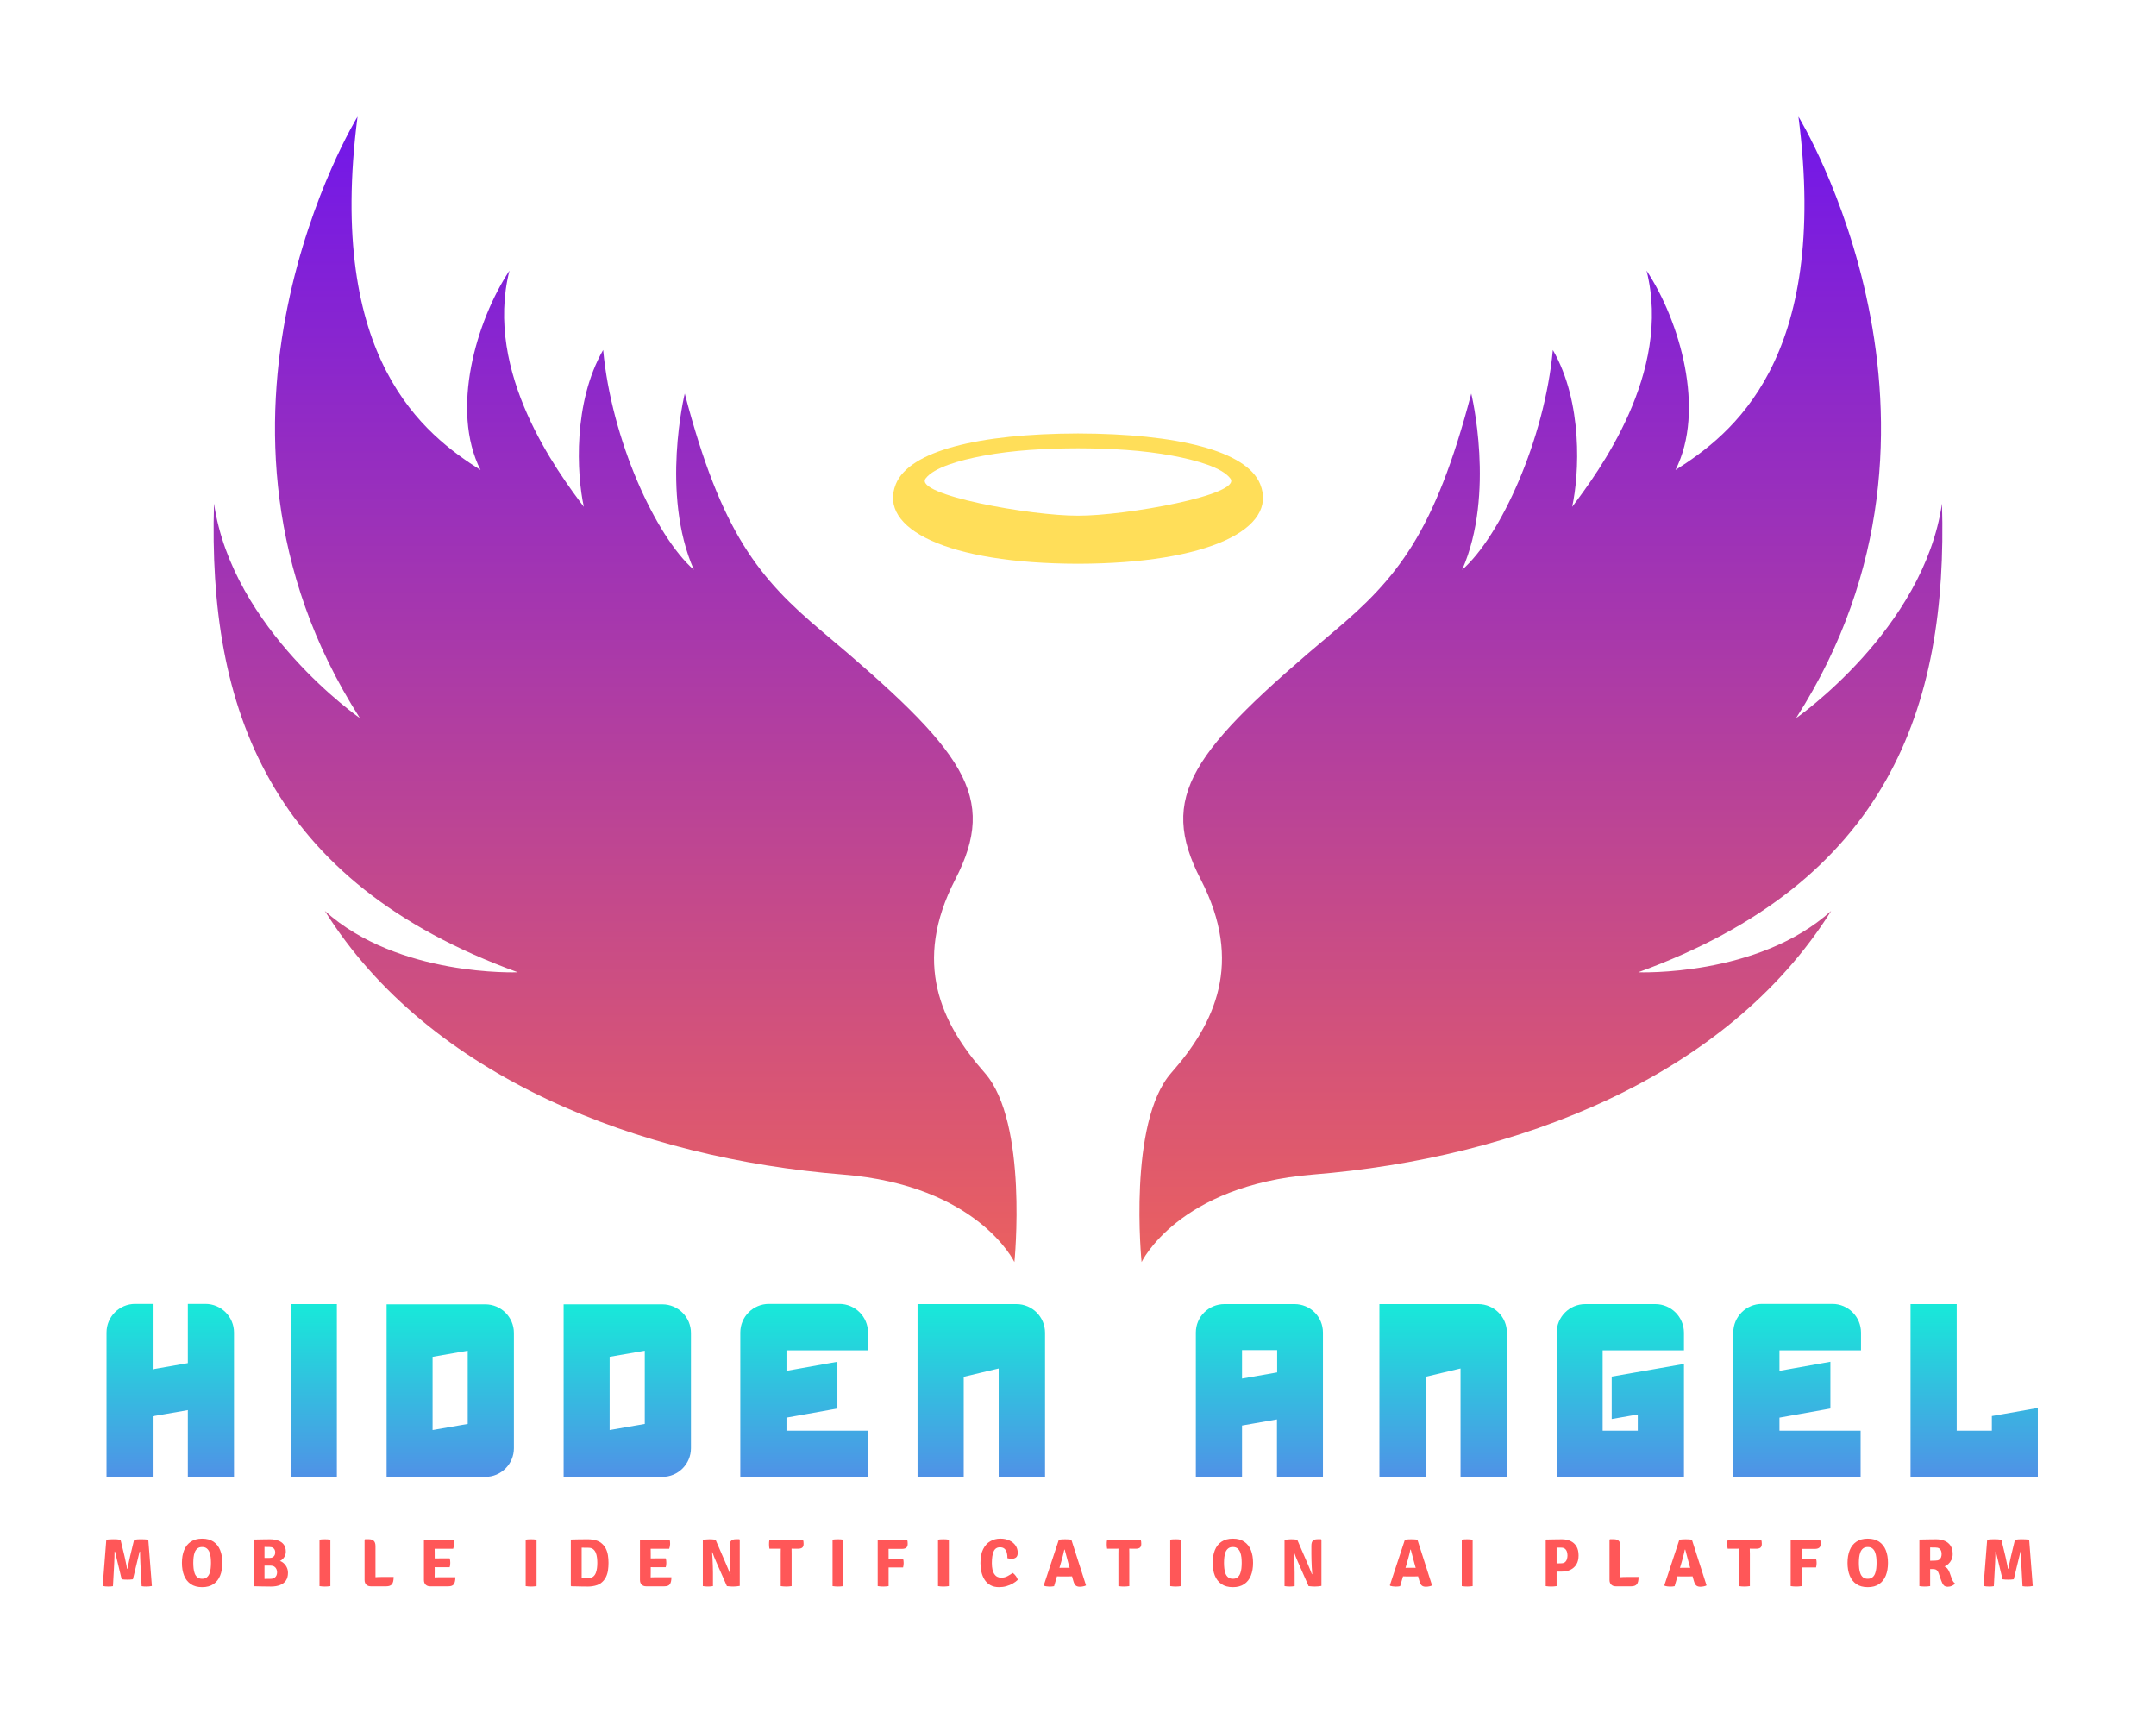 <?xml version="1.0" encoding="UTF-8" standalone="no"?>
<svg xmlns="http://www.w3.org/2000/svg" xmlns:xlink="http://www.w3.org/1999/xlink" version="1.1" width="1280" height="1024" viewBox="0 0 1280 1024" xml:space="preserve">
<desc>Created with Fabric.js 5.3.0</desc>
<defs>
</defs>
<g transform="matrix(1 0 0 1 640 512)" id="background-logo">
<rect style="stroke: none; stroke-width: 0; stroke-dasharray: none; stroke-linecap: butt; stroke-dashoffset: 0; stroke-linejoin: miter; stroke-miterlimit: 4; fill: rgb(255,255,255); fill-opacity: 0; fill-rule: nonzero; opacity: 1;" paint-order="stroke" x="-640" y="-512" rx="0" ry="0" width="1280" height="1024"></rect>
</g>
<g transform="matrix(3.499 0 0 3.499 640 409.213)" id="logo-logo">
<g style="" paint-order="stroke">
		<g transform="matrix(2.037 0 0 2.037 0 0)">
<linearGradient id="SVGID_508302" gradientUnits="userSpaceOnUse" gradientTransform="matrix(1 0 0 1 68.4 62.819)" x1="0" y1="0" x2="0" y2="95">
<stop offset="0%" style="stop-color:rgb(113,23,234);stop-opacity: 1"></stop>
<stop offset="100%" style="stop-color:rgb(234,96,96);stop-opacity: 1"></stop>
</linearGradient>
<path style="stroke: none; stroke-width: 1; stroke-dasharray: none; stroke-linecap: butt; stroke-dashoffset: 0; stroke-linejoin: miter; stroke-miterlimit: 4; fill: url(#SVGID_508302); fill-rule: nonzero; opacity: 1;" paint-order="stroke" transform=" translate(-140.4, -110.52)" d="M 120.823 150.931 C 103.976 149.58 86.388 142.898 77.665 128.975 C 83.778 134.491 93.736 134.085 93.736 134.085 C 72.99 126.547 67.926 112.066 68.434 95.043 C 69.958 105.545 80.584 112.915 80.584 112.915 C 64.786 88.272 80.389 62.819 80.389 62.819 C 77.778 83.144 86.026 89.323 90.633 92.252 C 88.103 87.258 90.276 79.831 93.042 75.644 C 90.888 84.179 97.103 92.467 99.239 95.321 C 98.64 92.582 98.332 86.627 100.847 82.255 C 101.543 89.737 105.213 97.775 108.405 100.566 C 105.608 94.232 107.645 85.886 107.645 85.886 C 110.693 97.521 113.836 101.291 119.115 105.725 C 131.011 115.718 133.752 119.421 130.174 126.356 C 126.595 133.291 128.985 138.327 132.628 142.459 C 136.272 146.591 135.103 158.221 135.103 158.221 C 135.103 158.221 132.067 151.833 120.823 150.931 z M 159.977 150.931 C 176.824 149.58 194.412 142.898 203.135 128.975 C 197.022 134.491 187.064 134.085 187.064 134.085 C 207.81 126.547 212.874 112.066 212.366 95.043 C 210.842 105.545 200.216 112.915 200.216 112.915 C 216.014 88.272 200.411 62.819 200.411 62.819 C 203.022 83.144 194.774 89.323 190.167 92.252 C 192.697 87.258 190.524 79.831 187.758 75.644 C 189.912 84.179 183.697 92.467 181.561 95.321 C 182.16 92.582 182.468 86.627 179.953 82.255 C 179.257 89.737 175.587 97.775 172.395 100.566 C 175.192 94.232 173.156 85.886 173.156 85.886 C 170.107 97.521 166.964 101.291 161.685 105.725 C 149.789 115.718 147.048 119.421 150.626 126.356 C 154.205 133.291 151.815 138.327 148.172 142.459 C 144.528 146.591 145.697 158.221 145.697 158.221 C 145.697 158.221 148.733 151.833 159.977 150.931 z" stroke-linecap="round"></path>
</g>
		<g transform="matrix(2.037 0 0 2.037 -0 -32.359)">
<path style="stroke: none; stroke-width: 1; stroke-dasharray: none; stroke-linecap: butt; stroke-dashoffset: 0; stroke-linejoin: miter; stroke-miterlimit: 4; fill: rgb(255,222,89); fill-rule: nonzero; opacity: 1;" paint-order="stroke" transform=" translate(-140.4, -94.635)" d="M 155.575 93.428 C 154.447 90.648 148.657 89.231 140.4 89.208 C 132.143 89.231 126.353 90.648 125.225 93.428 C 123.721 97.134 129.508 100.041 140.4 100.061 C 151.292 100.041 157.079 97.134 155.575 93.428 z M 140.4 96.056 C 136.501 96.076 126.673 94.317 127.712 92.954 C 128.407 92.043 130.487 91.444 132.536 91.061 C 135.031 90.595 137.706 90.451 140.4 90.443 C 143.094 90.451 145.769 90.595 148.264 91.061 C 150.313 91.444 152.393 92.043 153.088 92.954 C 154.127 94.317 144.299 96.076 140.4 96.056 z" stroke-linecap="round"></path>
</g>
</g>
</g>
<g transform="matrix(1.921 0 0 1.921 636.604 825.355)" id="text-logo">
<g style="" paint-order="stroke">
		<g transform="matrix(1 0 0 1 -5.684342e-14 0)" id="text-logo-path-0">
<linearGradient id="SVGID_508303" gradientUnits="userSpaceOnUse" gradientTransform="matrix(1 0 0 1 -0.06 -53.44)" x1="0.122" y1="-0.192" x2="0.122" y2="68.808">
<stop offset="0%" style="stop-color:rgb(23,234,217);stop-opacity: 1"></stop>
<stop offset="100%" style="stop-color:rgb(96,120,234);stop-opacity: 1"></stop>
</linearGradient>
<path style="stroke: none; stroke-width: 0; stroke-dasharray: none; stroke-linecap: butt; stroke-dashoffset: 0; stroke-linejoin: miter; stroke-miterlimit: 4; fill: url(#SVGID_508303); fill-rule: nonzero; opacity: 1;" paint-order="stroke" transform=" translate(-298.41, 26.72)" d="M 39.34 -44.59 C 39.34 -49.47 35.38 -53.44 30.5 -53.44 L 25.07 -53.44 L 25.07 -35.14 L 14.21 -33.24 L 14.21 -53.44 L 8.78 -53.44 C 3.9 -53.44 -0.06 -49.47 -0.06 -44.59 L -0.06 0 L 14.21 0 L 14.21 -18.73 L 25.07 -20.62 L 25.07 0 L 39.34 0 Z M 71.13 -53.38 L 56.85 -53.38 L 56.85 0 L 71.13 0 Z M 111.57 -16.35 L 100.71 -14.46 L 100.71 -37.09 L 111.57 -38.98 Z M 86.5 -53.38 L 86.5 0 L 117 0 C 121.88 0 125.84 -3.96 125.84 -8.85 L 125.84 -44.47 C 125.84 -49.35 121.88 -53.31 117 -53.31 L 86.5 -53.31 Z M 166.29 -16.35 L 155.43 -14.46 L 155.43 -37.09 L 166.29 -38.98 Z M 141.21 -53.38 L 141.21 0 L 171.71 0 C 176.59 0 180.56 -3.96 180.56 -8.85 L 180.56 -44.47 C 180.56 -49.35 176.59 -53.31 171.71 -53.31 L 141.21 -53.31 Z M 210.21 -39.1 L 235.28 -39.1 L 235.28 -44.59 C 235.28 -49.47 231.31 -53.44 226.43 -53.44 L 204.65 -53.44 C 199.77 -53.44 195.81 -49.47 195.81 -44.59 L 195.81 -0.06 L 235.15 -0.06 L 235.15 -14.27 L 210.08 -14.27 L 210.08 -18.3 L 225.82 -21.11 L 225.82 -35.56 L 210.08 -32.76 L 210.08 -39.1 Z M 289.99 0 L 289.99 -44.53 C 289.99 -49.41 286.03 -53.38 281.15 -53.38 L 250.59 -53.38 L 250.59 0 L 264.86 0 L 264.86 -30.93 L 275.66 -33.49 L 275.66 -33.49 L 275.66 0 L 289.87 0 Z M 361.67 -32.27 L 361.67 -32.27 L 350.87 -30.38 L 350.87 -39.16 L 361.73 -39.16 L 361.73 -32.27 Z M 367.16 -53.38 L 345.44 -53.38 C 340.56 -53.38 336.6 -49.47 336.6 -44.59 L 336.6 0 L 350.87 0 L 350.87 -15.86 L 361.67 -17.75 L 361.67 -17.75 L 361.67 0 L 375.88 0 L 375.88 -44.59 C 375.88 -49.47 371.98 -53.38 367.1 -53.38 Z M 432.73 0 L 432.73 -44.53 C 432.73 -49.41 428.77 -53.38 423.89 -53.38 L 393.33 -53.38 L 393.33 0 L 407.6 0 L 407.6 -30.93 L 418.4 -33.49 L 418.4 -33.49 L 418.4 0 L 432.61 0 Z M 462.38 -39.1 L 487.45 -39.1 L 487.45 -44.53 C 487.45 -49.41 483.49 -53.38 478.61 -53.38 L 456.95 -53.38 C 452.07 -53.38 448.11 -49.41 448.11 -44.53 L 448.11 0 L 487.45 0 L 487.45 -34.89 L 465.12 -30.99 L 465.12 -17.87 L 473.18 -19.28 L 473.18 -14.27 L 462.32 -14.27 L 462.32 -39.1 Z M 517.1 -39.1 L 542.17 -39.1 L 542.17 -44.59 C 542.17 -49.47 538.2 -53.44 533.32 -53.44 L 511.55 -53.44 C 506.67 -53.44 502.7 -49.47 502.7 -44.59 L 502.7 -0.06 L 542.05 -0.06 L 542.05 -14.27 L 516.97 -14.27 L 516.97 -18.3 L 532.71 -21.11 L 532.71 -35.56 L 516.97 -32.76 L 516.97 -39.1 Z M 596.88 -21.29 L 582.61 -18.79 L 582.61 -14.27 L 571.75 -14.27 L 571.75 -53.38 L 557.48 -53.38 L 557.48 0 L 596.82 0 L 596.82 -21.29 Z" stroke-linecap="round"></path>
</g>
</g>
</g>
<g transform="matrix(1.921 0 0 1.921 633.9 927.763)" id="tagline-23e46e01-13fc-4315-9f80-db1bee980079-logo">
<g style="" paint-order="stroke">
		<g transform="matrix(1 0 0 1 0 0)" id="tagline-23e46e01-13fc-4315-9f80-db1bee980079-logo-path-0">
<path style="stroke: none; stroke-width: 0; stroke-dasharray: none; stroke-linecap: butt; stroke-dashoffset: 0; stroke-linejoin: miter; stroke-miterlimit: 4; fill: rgb(255,87,88); fill-rule: nonzero; opacity: 1;" paint-order="stroke" transform=" translate(-299.39, 7.175)" d="M 1.14 -0.04 L 2.26 -14.32 Q 2.79 -14.42 3.43 -14.45 Q 4.07 -14.48 4.53 -14.48 L 4.53 -14.48 Q 4.99 -14.48 5.55 -14.45 Q 6.12 -14.42 6.66 -14.32 L 6.66 -14.32 L 7.9 -9.19 Q 7.94 -9 8.04 -8.54 Q 8.14 -8.07 8.26 -7.49 Q 8.39 -6.91 8.5 -6.34 Q 8.61 -5.76 8.67 -5.37 L 8.67 -5.37 L 8.82 -5.37 Q 8.88 -5.76 9 -6.34 Q 9.11 -6.91 9.24 -7.49 Q 9.37 -8.07 9.47 -8.54 Q 9.57 -9 9.61 -9.19 L 9.61 -9.19 L 10.85 -14.32 Q 11.38 -14.42 11.95 -14.45 Q 12.52 -14.48 12.97 -14.48 L 12.97 -14.48 Q 13.43 -14.48 14.07 -14.45 Q 14.71 -14.42 15.24 -14.32 L 15.24 -14.32 L 16.35 -0.04 Q 15.99 0.05 15.52 0.09 Q 15.05 0.13 14.65 0.13 L 14.65 0.13 Q 14.27 0.13 13.91 0.11 Q 13.55 0.08 13.18 0.02 L 13.18 0.02 L 12.86 -5.83 Q 12.82 -6.57 12.78 -7.43 Q 12.75 -8.29 12.72 -9.13 Q 12.69 -9.98 12.69 -10.66 L 12.69 -10.66 L 12.55 -10.66 L 10.48 -2.11 Q 10.1 -2.05 9.6 -2.02 Q 9.09 -2 8.74 -2 L 8.74 -2 Q 8.42 -2 7.91 -2.02 Q 7.39 -2.05 7.01 -2.11 L 7.01 -2.11 L 4.95 -10.66 L 4.81 -10.66 Q 4.81 -9.98 4.78 -9.13 Q 4.76 -8.29 4.72 -7.43 Q 4.68 -6.57 4.64 -5.83 L 4.64 -5.83 L 4.32 0.02 Q 3.96 0.08 3.59 0.11 Q 3.22 0.13 2.85 0.13 L 2.85 0.13 Q 2.45 0.13 1.98 0.09 Q 1.51 0.05 1.14 -0.04 L 1.14 -0.04 Z M 29.14 -7.18 L 29.14 -7.18 Q 29.14 -6.35 29.23 -5.49 Q 29.32 -4.63 29.59 -3.9 Q 29.87 -3.17 30.42 -2.72 Q 30.96 -2.27 31.88 -2.27 L 31.88 -2.27 Q 32.79 -2.27 33.33 -2.72 Q 33.87 -3.17 34.15 -3.9 Q 34.43 -4.63 34.52 -5.49 Q 34.61 -6.35 34.61 -7.18 L 34.61 -7.18 Q 34.61 -8.01 34.52 -8.87 Q 34.43 -9.72 34.15 -10.45 Q 33.87 -11.18 33.33 -11.63 Q 32.79 -12.08 31.88 -12.08 L 31.88 -12.08 Q 30.96 -12.08 30.42 -11.63 Q 29.87 -11.18 29.59 -10.45 Q 29.32 -9.72 29.23 -8.87 Q 29.14 -8.01 29.14 -7.18 Z M 25.63 -7.18 L 25.63 -7.18 Q 25.63 -9.43 26.31 -11.11 Q 26.99 -12.79 28.37 -13.72 Q 29.76 -14.66 31.88 -14.66 L 31.88 -14.66 Q 34.01 -14.66 35.4 -13.72 Q 36.78 -12.78 37.45 -11.1 Q 38.13 -9.42 38.13 -7.18 L 38.13 -7.18 Q 38.13 -4.92 37.44 -3.24 Q 36.76 -1.55 35.38 -0.62 Q 34 0.32 31.88 0.32 L 31.88 0.32 Q 29.75 0.32 28.36 -0.63 Q 26.97 -1.58 26.3 -3.26 Q 25.63 -4.95 25.63 -7.18 Z M 47.84 -14.24 L 47.99 -14.39 Q 49.25 -14.42 50.48 -14.44 Q 51.71 -14.47 52.83 -14.47 L 52.83 -14.47 Q 54.3 -14.47 55.4 -14.06 Q 56.5 -13.66 57.12 -12.82 Q 57.74 -11.97 57.74 -10.65 L 57.74 -10.65 Q 57.74 -9.88 57.39 -9.21 Q 57.04 -8.54 56.46 -8.1 Q 55.88 -7.65 55.18 -7.57 L 55.18 -7.57 L 55.18 -7.91 Q 56.03 -7.86 56.77 -7.33 Q 57.51 -6.79 57.96 -5.95 Q 58.41 -5.1 58.41 -4.13 L 58.41 -4.13 Q 58.41 -2.66 57.77 -1.72 Q 57.12 -0.78 55.94 -0.33 Q 54.77 0.13 53.16 0.13 L 53.16 0.13 Q 51.94 0.13 50.64 0.1 Q 49.33 0.07 47.99 0.04 L 47.99 0.04 L 47.84 -0.11 L 47.84 -14.24 Z M 51.15 -12.11 L 51.15 -2.23 Q 51.66 -2.24 52.12 -2.24 Q 52.58 -2.25 52.92 -2.25 L 52.92 -2.25 Q 53.78 -2.25 54.24 -2.57 Q 54.69 -2.89 54.87 -3.35 Q 55.04 -3.82 55.04 -4.26 L 55.04 -4.26 Q 55.04 -4.73 54.86 -5.2 Q 54.67 -5.68 54.21 -6.01 Q 53.74 -6.33 52.9 -6.33 L 52.9 -6.33 L 49.89 -6.33 L 49.89 -8.71 L 52.66 -8.71 Q 53.37 -8.71 53.76 -8.97 Q 54.15 -9.23 54.31 -9.62 Q 54.46 -10.01 54.46 -10.42 L 54.46 -10.42 Q 54.46 -10.84 54.31 -11.21 Q 54.15 -11.59 53.75 -11.84 Q 53.36 -12.09 52.66 -12.09 L 52.66 -12.09 Q 52.38 -12.09 51.96 -12.09 Q 51.54 -12.1 51.15 -12.11 L 51.15 -12.11 Z M 68.15 0 L 68.15 -14.34 Q 68.54 -14.43 69.03 -14.45 Q 69.52 -14.47 69.83 -14.47 L 69.83 -14.47 Q 70.16 -14.47 70.62 -14.45 Q 71.09 -14.43 71.51 -14.34 L 71.51 -14.34 L 71.51 0 Q 71.09 0.07 70.62 0.1 Q 70.16 0.13 69.83 0.13 L 69.83 0.13 Q 69.52 0.13 69.03 0.1 Q 68.54 0.07 68.15 0 L 68.15 0 Z M 85.45 -12.36 L 85.45 0.06 L 84.03 0.06 Q 83.13 0.06 82.6 -0.46 Q 82.08 -0.99 82.08 -1.9 L 82.08 -1.9 L 82.08 -14.34 L 82.23 -14.48 L 83.45 -14.48 Q 84.42 -14.48 84.93 -13.98 Q 85.45 -13.48 85.45 -12.36 L 85.45 -12.36 Z M 87.41 -2.83 L 91.06 -2.83 Q 91.06 -1.24 90.54 -0.59 Q 90.02 0.06 88.77 0.06 L 88.77 0.06 L 84.03 0.06 L 82.23 -2.37 Q 83.6 -2.61 84.95 -2.72 Q 86.3 -2.83 87.41 -2.83 L 87.41 -2.83 Z M 100.42 -1.9 L 100.42 -14.2 L 100.57 -14.34 L 103.73 -14.34 L 103.73 -11.58 Q 103.73 -11.14 103.74 -10.79 Q 103.75 -10.45 103.75 -10.02 L 103.75 -10.02 L 103.75 -4.24 Q 103.75 -3.83 103.74 -3.5 Q 103.73 -3.16 103.73 -2.73 L 103.73 -2.73 L 103.73 0.06 L 102.35 0.06 Q 101.45 0.06 100.94 -0.46 Q 100.42 -0.99 100.42 -1.9 L 100.42 -1.9 Z M 105.17 -8.58 L 108.37 -8.58 Q 108.49 -8.27 108.53 -7.88 Q 108.57 -7.48 108.57 -7.2 L 108.57 -7.2 Q 108.57 -6.92 108.53 -6.54 Q 108.49 -6.16 108.37 -5.84 L 108.37 -5.84 L 105.17 -5.84 Q 104.91 -5.84 104.42 -5.84 Q 103.94 -5.85 103.43 -5.86 Q 102.92 -5.87 102.58 -5.88 L 102.58 -5.88 L 102.58 -8.54 Q 102.92 -8.55 103.43 -8.56 Q 103.94 -8.57 104.42 -8.57 Q 104.91 -8.58 105.17 -8.58 L 105.17 -8.58 Z M 102.58 -14.34 L 109.62 -14.34 Q 109.7 -13.97 109.72 -13.63 Q 109.74 -13.3 109.74 -13.02 L 109.74 -13.02 Q 109.74 -12.74 109.67 -12.32 Q 109.6 -11.91 109.46 -11.53 L 109.46 -11.53 L 105.17 -11.53 Q 104.91 -11.53 104.42 -11.53 Q 103.94 -11.54 103.43 -11.55 Q 102.92 -11.56 102.58 -11.57 L 102.58 -11.57 L 102.58 -14.34 Z M 105.28 -2.75 L 110.14 -2.75 Q 110.14 -1.36 109.71 -0.65 Q 109.28 0.06 107.94 0.06 L 107.94 0.06 L 102.58 0.06 L 102.58 -2.65 Q 103.27 -2.68 103.89 -2.71 Q 104.52 -2.75 105.28 -2.75 L 105.28 -2.75 Z M 131.87 0 L 131.87 -14.34 Q 132.27 -14.43 132.76 -14.45 Q 133.25 -14.47 133.55 -14.47 L 133.55 -14.47 Q 133.89 -14.47 134.35 -14.45 Q 134.81 -14.43 135.23 -14.34 L 135.23 -14.34 L 135.23 0 Q 134.81 0.07 134.35 0.1 Q 133.89 0.13 133.55 0.13 L 133.55 0.13 Q 133.25 0.13 132.76 0.1 Q 132.27 0.07 131.87 0 L 131.87 0 Z M 157.47 -7.18 L 157.47 -7.18 Q 157.47 -5.95 157.3 -4.81 Q 157.12 -3.68 156.62 -2.69 Q 156.11 -1.7 155.11 -0.92 L 155.11 -0.92 Q 154.62 -0.55 153.94 -0.32 Q 153.26 -0.08 152.55 0.02 Q 151.84 0.13 151.25 0.13 L 151.25 0.13 Q 150.35 0.13 149.48 0.12 Q 148.62 0.11 147.75 0.08 Q 146.88 0.06 145.97 0.04 L 145.97 0.04 L 145.82 -0.11 L 145.82 -14.24 L 145.97 -14.39 Q 146.87 -14.42 147.74 -14.44 Q 148.61 -14.46 149.48 -14.46 Q 150.35 -14.47 151.25 -14.47 L 151.25 -14.47 Q 151.84 -14.47 152.55 -14.36 Q 153.27 -14.26 153.95 -14.02 Q 154.63 -13.79 155.11 -13.41 L 155.11 -13.41 Q 156.1 -12.63 156.61 -11.64 Q 157.11 -10.66 157.29 -9.53 Q 157.47 -8.4 157.47 -7.18 Z M 154.01 -7.18 L 154.01 -7.18 Q 154.01 -7.98 153.91 -8.8 Q 153.81 -9.63 153.53 -10.32 Q 153.25 -11 152.7 -11.43 Q 152.16 -11.85 151.25 -11.85 L 151.25 -11.85 Q 150.72 -11.85 150.22 -11.86 Q 149.73 -11.87 149.17 -11.88 L 149.17 -11.88 L 149.17 -2.48 Q 149.73 -2.49 150.22 -2.49 Q 150.72 -2.49 151.25 -2.49 L 151.25 -2.49 Q 152.16 -2.49 152.7 -2.91 Q 153.25 -3.34 153.53 -4.04 Q 153.81 -4.74 153.91 -5.56 Q 154.01 -6.38 154.01 -7.18 Z M 167.19 -1.9 L 167.19 -14.2 L 167.34 -14.34 L 170.5 -14.34 L 170.5 -11.58 Q 170.5 -11.14 170.51 -10.79 Q 170.52 -10.45 170.52 -10.02 L 170.52 -10.02 L 170.52 -4.24 Q 170.52 -3.83 170.51 -3.5 Q 170.5 -3.16 170.5 -2.73 L 170.5 -2.73 L 170.5 0.06 L 169.12 0.06 Q 168.22 0.06 167.71 -0.46 Q 167.19 -0.99 167.19 -1.9 L 167.19 -1.9 Z M 171.94 -8.58 L 175.14 -8.58 Q 175.26 -8.27 175.3 -7.88 Q 175.34 -7.48 175.34 -7.2 L 175.34 -7.2 Q 175.34 -6.92 175.3 -6.54 Q 175.26 -6.16 175.14 -5.84 L 175.14 -5.84 L 171.94 -5.84 Q 171.68 -5.84 171.19 -5.84 Q 170.71 -5.85 170.2 -5.86 Q 169.69 -5.87 169.35 -5.88 L 169.35 -5.88 L 169.35 -8.54 Q 169.69 -8.55 170.2 -8.56 Q 170.71 -8.57 171.19 -8.57 Q 171.68 -8.58 171.94 -8.58 L 171.94 -8.58 Z M 169.35 -14.34 L 176.39 -14.34 Q 176.47 -13.97 176.49 -13.63 Q 176.51 -13.3 176.51 -13.02 L 176.51 -13.02 Q 176.51 -12.74 176.44 -12.32 Q 176.37 -11.91 176.23 -11.53 L 176.23 -11.53 L 171.94 -11.53 Q 171.68 -11.53 171.19 -11.53 Q 170.71 -11.54 170.2 -11.55 Q 169.69 -11.56 169.35 -11.57 L 169.35 -11.57 L 169.35 -14.34 Z M 172.05 -2.75 L 176.91 -2.75 Q 176.91 -1.36 176.48 -0.65 Q 176.05 0.06 174.71 0.06 L 174.71 0.06 L 169.35 0.06 L 169.35 -2.65 Q 170.04 -2.68 170.66 -2.71 Q 171.29 -2.75 172.05 -2.75 L 172.05 -2.75 Z M 186.62 0 L 186.62 -14.28 Q 187.02 -14.37 187.65 -14.42 Q 188.28 -14.47 188.6 -14.47 L 188.6 -14.47 Q 188.93 -14.47 189.47 -14.45 Q 190.01 -14.43 190.55 -14.34 L 190.55 -14.34 L 189.7 -10.52 L 189.48 -10.45 Q 189.57 -9.55 189.62 -8.43 Q 189.68 -7.3 189.71 -6.17 Q 189.75 -5.05 189.75 -4.18 L 189.75 -4.18 L 189.75 0 Q 189.34 0.07 188.94 0.1 Q 188.54 0.13 188.22 0.13 L 188.22 0.13 Q 187.92 0.13 187.47 0.1 Q 187.02 0.07 186.62 0 L 186.62 0 Z M 194.06 0 L 190.74 -7.52 Q 190.39 -8.33 190.08 -9.1 Q 189.78 -9.88 189.57 -10.49 L 189.57 -10.49 L 188.01 -12.29 L 190.55 -14.34 L 193.79 -6.85 Q 194.19 -5.92 194.53 -5.08 Q 194.87 -4.24 195.1 -3.65 L 195.1 -3.65 L 196.8 -1.82 L 194.06 0 Z M 197.89 -14.48 L 198.03 -14.34 L 198.03 -0.06 Q 197.63 0.03 196.99 0.08 Q 196.34 0.13 196 0.13 L 196 0.13 Q 195.68 0.13 195.15 0.1 Q 194.62 0.07 194.06 0 L 194.06 0 L 194.94 -3.62 L 195.18 -3.7 Q 195.1 -4.67 195.04 -5.84 Q 194.97 -7 194.95 -8.09 Q 194.92 -9.17 194.92 -9.89 L 194.92 -9.89 L 194.92 -12.45 Q 194.92 -13.58 195.38 -14.03 Q 195.84 -14.48 196.8 -14.48 L 196.8 -14.48 L 197.89 -14.48 Z M 209.37 -11.55 L 207.2 -11.55 Q 207.12 -11.93 207.1 -12.29 Q 207.08 -12.65 207.08 -12.94 L 207.08 -12.94 Q 207.08 -13.23 207.1 -13.6 Q 207.12 -13.97 207.2 -14.34 L 207.2 -14.34 L 217.59 -14.34 Q 217.68 -14.08 217.72 -13.73 Q 217.76 -13.38 217.76 -13.05 L 217.76 -13.05 Q 217.76 -12.23 217.33 -11.89 Q 216.91 -11.55 216.01 -11.55 L 216.01 -11.55 L 215.39 -11.55 Q 215.16 -11.55 214.73 -11.56 Q 214.31 -11.57 214.06 -11.57 L 214.06 -11.57 L 210.69 -11.57 Q 210.46 -11.57 210.03 -11.56 Q 209.6 -11.55 209.37 -11.55 L 209.37 -11.55 Z M 210.69 0 L 210.69 -10.02 Q 210.69 -10.45 210.7 -10.79 Q 210.71 -11.13 210.71 -11.57 L 210.71 -11.57 L 210.71 -12.96 L 214.04 -12.96 L 214.04 -11.57 Q 214.04 -11.13 214.05 -10.79 Q 214.06 -10.45 214.06 -10.02 L 214.06 -10.02 L 214.06 0 Q 213.63 0.07 213.18 0.1 Q 212.73 0.13 212.38 0.13 L 212.38 0.13 Q 212.03 0.13 211.58 0.1 Q 211.12 0.07 210.69 0 L 210.69 0 Z M 226.71 0 L 226.71 -14.34 Q 227.1 -14.43 227.59 -14.45 Q 228.08 -14.47 228.39 -14.47 L 228.39 -14.47 Q 228.72 -14.47 229.18 -14.45 Q 229.65 -14.43 230.07 -14.34 L 230.07 -14.34 L 230.07 0 Q 229.65 0.07 229.18 0.1 Q 228.72 0.13 228.39 0.13 L 228.39 0.13 Q 228.08 0.13 227.59 0.1 Q 227.1 0.07 226.71 0 L 226.71 0 Z M 244.03 -9.85 L 244.03 0 Q 243.6 0.07 243.17 0.1 Q 242.74 0.13 242.38 0.13 L 242.38 0.13 Q 242.04 0.13 241.56 0.1 Q 241.09 0.07 240.66 0 L 240.66 0 L 240.66 -14.22 L 240.81 -14.34 L 244.01 -14.34 L 244.01 -13.35 Q 244.01 -12.47 244.02 -11.58 Q 244.03 -10.68 244.03 -9.85 L 244.03 -9.85 Z M 242.63 -14.34 L 249.78 -14.34 Q 249.87 -14.07 249.9 -13.71 Q 249.93 -13.35 249.93 -13.05 L 249.93 -13.05 Q 249.93 -12.23 249.49 -11.87 Q 249.04 -11.5 248.14 -11.5 L 248.14 -11.5 L 245.51 -11.5 Q 244.72 -11.5 244.03 -11.51 Q 243.33 -11.52 242.63 -11.52 L 242.63 -11.52 L 242.63 -14.34 Z M 244.43 -8.52 L 248.5 -8.52 Q 248.6 -8.22 248.64 -7.82 Q 248.68 -7.42 248.68 -7.15 L 248.68 -7.15 Q 248.68 -6.87 248.64 -6.47 Q 248.6 -6.07 248.5 -5.76 L 248.5 -5.76 L 244.43 -5.76 Q 243.98 -5.76 243.52 -5.78 Q 243.05 -5.8 242.75 -5.81 L 242.75 -5.81 L 242.75 -8.47 Q 243.05 -8.49 243.52 -8.51 Q 243.98 -8.52 244.43 -8.52 L 244.43 -8.52 Z M 259.3 0 L 259.3 -14.34 Q 259.7 -14.43 260.18 -14.45 Q 260.67 -14.47 260.98 -14.47 L 260.98 -14.47 Q 261.31 -14.47 261.78 -14.45 Q 262.24 -14.43 262.66 -14.34 L 262.66 -14.34 L 262.66 0 Q 262.24 0.07 261.78 0.1 Q 261.31 0.13 260.98 0.13 L 260.98 0.13 Q 260.67 0.13 260.18 0.1 Q 259.7 0.07 259.3 0 L 259.3 0 Z M 280.75 -8.63 L 280.75 -8.63 Q 280.77 -9.5 280.58 -10.27 Q 280.38 -11.05 279.88 -11.52 Q 279.37 -12 278.44 -12 L 278.44 -12 Q 277.08 -12 276.51 -10.74 Q 275.94 -9.48 275.94 -7.1 L 275.94 -7.1 Q 275.94 -4.85 276.69 -3.73 Q 277.44 -2.61 278.82 -2.61 L 278.82 -2.61 Q 279.91 -2.61 280.78 -3.08 Q 281.65 -3.54 282.39 -4.08 L 282.39 -4.08 Q 282.88 -3.76 283.35 -3.13 Q 283.83 -2.51 283.93 -1.92 L 283.93 -1.92 Q 283.32 -1.32 282.42 -0.81 Q 281.53 -0.3 280.44 0.01 Q 279.36 0.32 278.2 0.32 L 278.2 0.32 Q 276.55 0.32 275.43 -0.33 Q 274.31 -0.98 273.65 -2.05 Q 272.99 -3.13 272.7 -4.45 Q 272.41 -5.76 272.41 -7.12 L 272.41 -7.12 Q 272.41 -9.77 273.25 -11.43 Q 274.09 -13.09 275.48 -13.88 Q 276.87 -14.67 278.55 -14.67 L 278.55 -14.67 Q 280.18 -14.67 281.39 -14.09 Q 282.61 -13.51 283.27 -12.53 Q 283.94 -11.54 283.94 -10.3 L 283.94 -10.3 Q 283.94 -9.31 283.43 -8.88 Q 282.92 -8.45 282.02 -8.45 L 282.02 -8.45 Q 281.66 -8.45 281.36 -8.51 Q 281.05 -8.56 280.75 -8.63 Z M 291.99 -0.26 L 296.64 -14.34 Q 297.03 -14.41 297.6 -14.44 Q 298.16 -14.47 298.58 -14.47 L 298.58 -14.47 Q 298.98 -14.47 299.55 -14.44 Q 300.12 -14.41 300.52 -14.32 L 300.52 -14.32 L 305.04 -0.22 Q 304.69 -0.02 304.14 0.08 Q 303.59 0.19 303.11 0.19 L 303.11 0.19 Q 302.32 0.19 301.86 -0.18 Q 301.41 -0.56 301.11 -1.64 L 301.11 -1.64 L 299.61 -6.96 Q 299.37 -7.84 299.05 -9.04 Q 298.73 -10.24 298.45 -11.28 L 298.45 -11.28 L 298.33 -11.28 Q 298.22 -10.7 298.04 -9.99 Q 297.86 -9.27 297.67 -8.56 Q 297.48 -7.85 297.31 -7.28 L 297.31 -7.28 L 295.17 0.02 Q 294.85 0.09 294.49 0.12 Q 294.14 0.15 293.74 0.15 L 293.74 0.15 Q 293.36 0.15 292.88 0.08 Q 292.4 0.02 292.12 -0.08 L 292.12 -0.08 L 291.99 -0.26 Z M 299.88 -3 L 296.89 -3 Q 296.74 -3 296.55 -3.01 Q 296.35 -3.01 296.16 -3.02 Q 295.97 -3.02 295.82 -3.02 L 295.82 -3.02 L 294.05 -3.02 L 295.07 -5.64 L 296.63 -5.64 Q 296.77 -5.64 296.96 -5.64 Q 297.15 -5.65 297.34 -5.65 Q 297.53 -5.66 297.68 -5.66 L 297.68 -5.66 L 299.21 -5.66 Q 299.37 -5.66 299.55 -5.65 Q 299.73 -5.65 299.93 -5.64 Q 300.12 -5.64 300.27 -5.64 L 300.27 -5.64 L 301.88 -5.64 L 302.73 -3.02 L 300.95 -3.02 Q 300.8 -3.02 300.61 -3.02 Q 300.42 -3.01 300.22 -3.01 Q 300.03 -3 299.88 -3 L 299.88 -3 Z M 313.73 -11.55 L 311.56 -11.55 Q 311.48 -11.93 311.46 -12.29 Q 311.44 -12.65 311.44 -12.94 L 311.44 -12.94 Q 311.44 -13.23 311.46 -13.6 Q 311.48 -13.97 311.56 -14.34 L 311.56 -14.34 L 321.95 -14.34 Q 322.04 -14.08 322.08 -13.73 Q 322.12 -13.38 322.12 -13.05 L 322.12 -13.05 Q 322.12 -12.23 321.69 -11.89 Q 321.27 -11.55 320.37 -11.55 L 320.37 -11.55 L 319.75 -11.55 Q 319.52 -11.55 319.09 -11.56 Q 318.66 -11.57 318.42 -11.57 L 318.42 -11.57 L 315.05 -11.57 Q 314.82 -11.57 314.39 -11.56 Q 313.96 -11.55 313.73 -11.55 L 313.73 -11.55 Z M 315.05 0 L 315.05 -10.02 Q 315.05 -10.45 315.06 -10.79 Q 315.07 -11.13 315.07 -11.57 L 315.07 -11.57 L 315.07 -12.96 L 318.4 -12.96 L 318.4 -11.57 Q 318.4 -11.13 318.41 -10.79 Q 318.42 -10.45 318.42 -10.02 L 318.42 -10.02 L 318.42 0 Q 317.99 0.07 317.54 0.1 Q 317.09 0.13 316.74 0.13 L 316.74 0.13 Q 316.39 0.13 315.93 0.1 Q 315.48 0.07 315.05 0 L 315.05 0 Z M 331.07 0 L 331.07 -14.34 Q 331.46 -14.43 331.95 -14.45 Q 332.44 -14.47 332.75 -14.47 L 332.75 -14.47 Q 333.08 -14.47 333.54 -14.45 Q 334.01 -14.43 334.43 -14.34 L 334.43 -14.34 L 334.43 0 Q 334.01 0.07 333.54 0.1 Q 333.08 0.13 332.75 0.13 L 332.75 0.13 Q 332.44 0.13 331.95 0.1 Q 331.46 0.07 331.07 0 L 331.07 0 Z M 347.69 -7.18 L 347.69 -7.18 Q 347.69 -6.35 347.78 -5.49 Q 347.87 -4.63 348.14 -3.9 Q 348.42 -3.17 348.97 -2.72 Q 349.51 -2.27 350.43 -2.27 L 350.43 -2.27 Q 351.34 -2.27 351.88 -2.72 Q 352.42 -3.17 352.7 -3.9 Q 352.98 -4.63 353.07 -5.49 Q 353.16 -6.35 353.16 -7.18 L 353.16 -7.18 Q 353.16 -8.01 353.07 -8.87 Q 352.98 -9.72 352.7 -10.45 Q 352.42 -11.18 351.88 -11.63 Q 351.34 -12.08 350.43 -12.08 L 350.43 -12.08 Q 349.51 -12.08 348.97 -11.63 Q 348.42 -11.18 348.14 -10.45 Q 347.87 -9.72 347.78 -8.87 Q 347.69 -8.01 347.69 -7.18 Z M 344.18 -7.18 L 344.18 -7.18 Q 344.18 -9.43 344.86 -11.11 Q 345.53 -12.79 346.92 -13.72 Q 348.31 -14.66 350.43 -14.66 L 350.43 -14.66 Q 352.56 -14.66 353.94 -13.72 Q 355.33 -12.78 356 -11.1 Q 356.67 -9.42 356.67 -7.18 L 356.67 -7.18 Q 356.67 -4.92 355.99 -3.24 Q 355.31 -1.55 353.93 -0.62 Q 352.55 0.32 350.43 0.32 L 350.43 0.32 Q 348.3 0.32 346.91 -0.63 Q 345.52 -1.58 344.85 -3.26 Q 344.18 -4.95 344.18 -7.18 Z M 366.39 0 L 366.39 -14.28 Q 366.79 -14.37 367.42 -14.42 Q 368.05 -14.47 368.37 -14.47 L 368.37 -14.47 Q 368.7 -14.47 369.24 -14.45 Q 369.78 -14.43 370.32 -14.34 L 370.32 -14.34 L 369.47 -10.52 L 369.25 -10.45 Q 369.34 -9.55 369.4 -8.43 Q 369.45 -7.3 369.48 -6.17 Q 369.52 -5.05 369.52 -4.18 L 369.52 -4.18 L 369.52 0 Q 369.11 0.07 368.71 0.1 Q 368.31 0.13 367.99 0.13 L 367.99 0.13 Q 367.69 0.13 367.24 0.1 Q 366.79 0.07 366.39 0 L 366.39 0 Z M 373.83 0 L 370.51 -7.52 Q 370.16 -8.33 369.85 -9.1 Q 369.55 -9.88 369.34 -10.49 L 369.34 -10.49 L 367.78 -12.29 L 370.32 -14.34 L 373.56 -6.85 Q 373.96 -5.92 374.3 -5.08 Q 374.64 -4.24 374.87 -3.65 L 374.87 -3.65 L 376.57 -1.82 L 373.83 0 Z M 377.66 -14.48 L 377.8 -14.34 L 377.8 -0.06 Q 377.4 0.03 376.76 0.08 Q 376.11 0.13 375.77 0.13 L 375.77 0.13 Q 375.45 0.13 374.92 0.1 Q 374.39 0.07 373.83 0 L 373.83 0 L 374.71 -3.62 L 374.96 -3.7 Q 374.87 -4.67 374.81 -5.84 Q 374.75 -7 374.72 -8.09 Q 374.69 -9.17 374.69 -9.89 L 374.69 -9.89 L 374.69 -12.45 Q 374.69 -13.58 375.15 -14.03 Q 375.61 -14.48 376.57 -14.48 L 376.57 -14.48 L 377.66 -14.48 Z M 398.95 -0.26 L 403.59 -14.34 Q 403.99 -14.41 404.55 -14.44 Q 405.11 -14.47 405.53 -14.47 L 405.53 -14.47 Q 405.93 -14.47 406.5 -14.44 Q 407.07 -14.41 407.47 -14.32 L 407.47 -14.32 L 411.99 -0.22 Q 411.64 -0.02 411.09 0.08 Q 410.54 0.19 410.07 0.19 L 410.07 0.19 Q 409.27 0.19 408.82 -0.18 Q 408.37 -0.56 408.06 -1.64 L 408.06 -1.64 L 406.56 -6.96 Q 406.32 -7.84 406 -9.04 Q 405.68 -10.24 405.41 -11.28 L 405.41 -11.28 L 405.28 -11.28 Q 405.17 -10.7 405 -9.99 Q 404.82 -9.27 404.62 -8.56 Q 404.43 -7.85 404.26 -7.28 L 404.26 -7.28 L 402.12 0.02 Q 401.8 0.09 401.45 0.12 Q 401.09 0.15 400.69 0.15 L 400.69 0.15 Q 400.31 0.15 399.83 0.08 Q 399.36 0.02 399.07 -0.08 L 399.07 -0.08 L 398.95 -0.26 Z M 406.83 -3 L 403.84 -3 Q 403.69 -3 403.5 -3.01 Q 403.31 -3.01 403.12 -3.02 Q 402.93 -3.02 402.77 -3.02 L 402.77 -3.02 L 401.01 -3.02 L 402.02 -5.64 L 403.58 -5.64 Q 403.73 -5.64 403.91 -5.64 Q 404.1 -5.65 404.29 -5.65 Q 404.48 -5.66 404.63 -5.66 L 404.63 -5.66 L 406.16 -5.66 Q 406.32 -5.66 406.5 -5.65 Q 406.69 -5.65 406.88 -5.64 Q 407.07 -5.64 407.22 -5.64 L 407.22 -5.64 L 408.83 -5.64 L 409.68 -3.02 L 407.9 -3.02 Q 407.76 -3.02 407.56 -3.02 Q 407.37 -3.01 407.17 -3.01 Q 406.98 -3 406.83 -3 L 406.83 -3 Z M 421.17 0 L 421.17 -14.34 Q 421.56 -14.43 422.05 -14.45 Q 422.54 -14.47 422.85 -14.47 L 422.85 -14.47 Q 423.18 -14.47 423.64 -14.45 Q 424.11 -14.43 424.53 -14.34 L 424.53 -14.34 L 424.53 0 Q 424.11 0.07 423.64 0.1 Q 423.18 0.13 422.85 0.13 L 422.85 0.13 Q 422.54 0.13 422.05 0.1 Q 421.56 0.07 421.17 0 L 421.17 0 Z M 457.27 -9.47 L 457.27 -9.47 Q 457.27 -7.83 456.61 -6.73 Q 455.94 -5.62 454.78 -5.06 Q 453.62 -4.49 452.13 -4.49 L 452.13 -4.49 L 449.05 -4.49 L 449.05 -6.95 Q 449.34 -6.97 449.93 -6.99 Q 450.51 -7.01 451.07 -7.03 Q 451.64 -7.05 451.85 -7.05 L 451.85 -7.05 Q 452.69 -7.05 453.12 -7.44 Q 453.55 -7.84 453.69 -8.41 Q 453.84 -8.97 453.84 -9.47 L 453.84 -9.47 Q 453.84 -9.96 453.69 -10.53 Q 453.55 -11.09 453.12 -11.49 Q 452.69 -11.89 451.85 -11.89 L 451.85 -11.89 Q 451.53 -11.89 451.22 -11.89 Q 450.91 -11.9 450.48 -11.91 L 450.48 -11.91 L 450.48 0 Q 450.06 0.07 449.59 0.1 Q 449.13 0.13 448.79 0.13 L 448.79 0.13 Q 448.49 0.13 448 0.1 Q 447.51 0.07 447.11 0 L 447.11 0 L 447.11 -14.24 L 447.26 -14.39 Q 448.6 -14.42 449.77 -14.44 Q 450.94 -14.47 452.13 -14.47 L 452.13 -14.47 Q 453.62 -14.47 454.78 -13.93 Q 455.94 -13.39 456.61 -12.28 Q 457.27 -11.17 457.27 -9.47 Z M 470.2 -12.36 L 470.2 0.06 L 468.78 0.06 Q 467.88 0.06 467.36 -0.46 Q 466.83 -0.99 466.83 -1.9 L 466.83 -1.9 L 466.83 -14.34 L 466.98 -14.48 L 468.21 -14.48 Q 469.17 -14.48 469.69 -13.98 Q 470.2 -13.48 470.2 -12.36 L 470.2 -12.36 Z M 472.16 -2.83 L 475.81 -2.83 Q 475.81 -1.24 475.29 -0.59 Q 474.77 0.06 473.52 0.06 L 473.52 0.06 L 468.78 0.06 L 466.98 -2.37 Q 468.35 -2.61 469.7 -2.72 Q 471.05 -2.83 472.16 -2.83 L 472.16 -2.83 Z M 483.78 -0.26 L 488.42 -14.34 Q 488.82 -14.41 489.38 -14.44 Q 489.94 -14.47 490.36 -14.47 L 490.36 -14.47 Q 490.76 -14.47 491.33 -14.44 Q 491.9 -14.41 492.3 -14.32 L 492.3 -14.32 L 496.82 -0.22 Q 496.47 -0.02 495.92 0.08 Q 495.37 0.19 494.9 0.19 L 494.9 0.19 Q 494.1 0.19 493.65 -0.18 Q 493.2 -0.56 492.89 -1.64 L 492.89 -1.64 L 491.39 -6.96 Q 491.15 -7.84 490.83 -9.04 Q 490.51 -10.24 490.23 -11.28 L 490.23 -11.28 L 490.11 -11.28 Q 490 -10.7 489.82 -9.99 Q 489.65 -9.27 489.45 -8.56 Q 489.26 -7.85 489.09 -7.28 L 489.09 -7.28 L 486.95 0.02 Q 486.63 0.09 486.28 0.12 Q 485.92 0.15 485.52 0.15 L 485.52 0.15 Q 485.14 0.15 484.66 0.08 Q 484.19 0.02 483.9 -0.08 L 483.9 -0.08 L 483.78 -0.26 Z M 491.66 -3 L 488.67 -3 Q 488.52 -3 488.33 -3.01 Q 488.13 -3.01 487.95 -3.02 Q 487.76 -3.02 487.6 -3.02 L 487.6 -3.02 L 485.83 -3.02 L 486.85 -5.64 L 488.41 -5.64 Q 488.55 -5.64 488.74 -5.64 Q 488.93 -5.65 489.12 -5.65 Q 489.31 -5.66 489.46 -5.66 L 489.46 -5.66 L 490.99 -5.66 Q 491.15 -5.66 491.33 -5.65 Q 491.52 -5.65 491.71 -5.64 Q 491.9 -5.64 492.05 -5.64 L 492.05 -5.64 L 493.66 -5.64 L 494.51 -3.02 L 492.73 -3.02 Q 492.59 -3.02 492.39 -3.02 Q 492.2 -3.01 492 -3.01 Q 491.81 -3 491.66 -3 L 491.66 -3 Z M 505.51 -11.55 L 503.34 -11.55 Q 503.26 -11.93 503.24 -12.29 Q 503.22 -12.65 503.22 -12.94 L 503.22 -12.94 Q 503.22 -13.23 503.24 -13.6 Q 503.26 -13.97 503.34 -14.34 L 503.34 -14.34 L 513.73 -14.34 Q 513.82 -14.08 513.86 -13.73 Q 513.9 -13.38 513.9 -13.05 L 513.9 -13.05 Q 513.9 -12.23 513.48 -11.89 Q 513.05 -11.55 512.15 -11.55 L 512.15 -11.55 L 511.53 -11.55 Q 511.3 -11.55 510.87 -11.56 Q 510.45 -11.57 510.21 -11.57 L 510.21 -11.57 L 506.83 -11.57 Q 506.6 -11.57 506.17 -11.56 Q 505.74 -11.55 505.51 -11.55 L 505.51 -11.55 Z M 506.83 0 L 506.83 -10.02 Q 506.83 -10.45 506.85 -10.79 Q 506.86 -11.13 506.86 -11.57 L 506.86 -11.57 L 506.86 -12.96 L 510.18 -12.96 L 510.18 -11.57 Q 510.18 -11.13 510.19 -10.79 Q 510.21 -10.45 510.21 -10.02 L 510.21 -10.02 L 510.21 0 Q 509.77 0.07 509.32 0.1 Q 508.87 0.13 508.53 0.13 L 508.53 0.13 Q 508.17 0.13 507.72 0.1 Q 507.27 0.07 506.83 0 L 506.83 0 Z M 526.19 -9.85 L 526.19 0 Q 525.76 0.07 525.33 0.1 Q 524.89 0.13 524.54 0.13 L 524.54 0.13 Q 524.19 0.13 523.72 0.1 Q 523.25 0.07 522.82 0 L 522.82 0 L 522.82 -14.22 L 522.96 -14.34 L 526.17 -14.34 L 526.17 -13.35 Q 526.17 -12.47 526.18 -11.58 Q 526.19 -10.68 526.19 -9.85 L 526.19 -9.85 Z M 524.79 -14.34 L 531.94 -14.34 Q 532.02 -14.07 532.06 -13.71 Q 532.09 -13.35 532.09 -13.05 L 532.09 -13.05 Q 532.09 -12.23 531.64 -11.87 Q 531.19 -11.5 530.29 -11.5 L 530.29 -11.5 L 527.67 -11.5 Q 526.88 -11.5 526.18 -11.51 Q 525.48 -11.52 524.79 -11.52 L 524.79 -11.52 L 524.79 -14.34 Z M 526.59 -8.52 L 530.66 -8.52 Q 530.75 -8.22 530.8 -7.82 Q 530.84 -7.42 530.84 -7.15 L 530.84 -7.15 Q 530.84 -6.87 530.8 -6.47 Q 530.75 -6.07 530.66 -5.76 L 530.66 -5.76 L 526.59 -5.76 Q 526.13 -5.76 525.67 -5.78 Q 525.21 -5.8 524.91 -5.81 L 524.91 -5.81 L 524.91 -8.47 Q 525.21 -8.49 525.67 -8.51 Q 526.13 -8.52 526.59 -8.52 L 526.59 -8.52 Z M 543.9 -7.18 L 543.9 -7.18 Q 543.9 -6.35 543.99 -5.49 Q 544.08 -4.63 544.36 -3.9 Q 544.63 -3.17 545.18 -2.72 Q 545.73 -2.27 546.64 -2.27 L 546.64 -2.27 Q 547.55 -2.27 548.09 -2.72 Q 548.64 -3.17 548.91 -3.9 Q 549.19 -4.63 549.28 -5.49 Q 549.37 -6.35 549.37 -7.18 L 549.37 -7.18 Q 549.37 -8.01 549.28 -8.87 Q 549.19 -9.72 548.91 -10.45 Q 548.64 -11.18 548.09 -11.63 Q 547.55 -12.08 546.64 -12.08 L 546.64 -12.08 Q 545.73 -12.08 545.18 -11.63 Q 544.63 -11.18 544.36 -10.45 Q 544.08 -9.72 543.99 -8.87 Q 543.9 -8.01 543.9 -7.18 Z M 540.39 -7.18 L 540.39 -7.18 Q 540.39 -9.43 541.07 -11.11 Q 541.75 -12.79 543.13 -13.72 Q 544.52 -14.66 546.64 -14.66 L 546.64 -14.66 Q 548.77 -14.66 550.16 -13.72 Q 551.54 -12.78 552.22 -11.1 Q 552.89 -9.42 552.89 -7.18 L 552.89 -7.18 Q 552.89 -4.92 552.21 -3.24 Q 551.52 -1.55 550.14 -0.62 Q 548.76 0.32 546.64 0.32 L 546.64 0.32 Q 544.51 0.32 543.12 -0.63 Q 541.74 -1.58 541.06 -3.26 Q 540.39 -4.95 540.39 -7.18 Z M 572.89 -9.9 L 572.89 -9.9 Q 572.89 -8.89 572.5 -8.11 Q 572.11 -7.33 571.53 -6.81 Q 570.94 -6.3 570.34 -6.06 L 570.34 -6.06 Q 570.93 -5.85 571.32 -5.33 Q 571.71 -4.82 571.96 -4.13 L 571.96 -4.13 L 572.59 -2.35 Q 572.76 -1.86 573.02 -1.46 Q 573.28 -1.07 573.63 -0.8 L 573.63 -0.8 Q 573.3 -0.38 572.69 -0.09 Q 572.07 0.19 571.39 0.19 L 571.39 0.19 Q 570.49 0.19 570.08 -0.3 Q 569.67 -0.79 569.33 -1.75 L 569.33 -1.75 L 568.57 -3.95 Q 568.4 -4.49 568.02 -4.88 Q 567.64 -5.26 566.8 -5.26 L 566.8 -5.26 L 564.56 -5.26 L 564.56 -7.77 Q 564.97 -7.79 565.58 -7.82 Q 566.18 -7.84 566.73 -7.86 Q 567.27 -7.88 567.49 -7.88 L 567.49 -7.88 Q 568.29 -7.88 568.72 -8.16 Q 569.14 -8.45 569.3 -8.91 Q 569.47 -9.38 569.47 -9.9 L 569.47 -9.9 Q 569.47 -10.45 569.3 -10.91 Q 569.14 -11.37 568.72 -11.65 Q 568.29 -11.93 567.49 -11.93 L 567.49 -11.93 Q 567.17 -11.93 566.78 -11.93 Q 566.39 -11.94 565.93 -11.95 L 565.93 -11.95 L 565.93 0 Q 565.51 0.07 565.05 0.1 Q 564.6 0.13 564.26 0.13 L 564.26 0.13 Q 563.97 0.13 563.48 0.1 Q 563 0.07 562.6 0 L 562.6 0 L 562.6 -14.24 L 562.75 -14.39 Q 564.09 -14.42 565.34 -14.44 Q 566.58 -14.47 567.78 -14.47 L 567.78 -14.47 Q 569.24 -14.47 570.39 -13.99 Q 571.55 -13.51 572.22 -12.51 Q 572.89 -11.5 572.89 -9.9 Z M 582.43 -0.04 L 583.55 -14.32 Q 584.08 -14.42 584.72 -14.45 Q 585.36 -14.48 585.82 -14.48 L 585.82 -14.48 Q 586.28 -14.48 586.84 -14.45 Q 587.41 -14.42 587.95 -14.32 L 587.95 -14.32 L 589.19 -9.19 Q 589.23 -9 589.33 -8.54 Q 589.43 -8.07 589.55 -7.49 Q 589.68 -6.91 589.79 -6.34 Q 589.9 -5.76 589.96 -5.37 L 589.96 -5.37 L 590.11 -5.37 Q 590.17 -5.76 590.29 -6.34 Q 590.4 -6.91 590.53 -7.49 Q 590.66 -8.07 590.76 -8.54 Q 590.86 -9 590.9 -9.19 L 590.9 -9.19 L 592.14 -14.32 Q 592.67 -14.42 593.24 -14.45 Q 593.81 -14.48 594.26 -14.48 L 594.26 -14.48 Q 594.72 -14.48 595.36 -14.45 Q 596 -14.42 596.53 -14.32 L 596.53 -14.32 L 597.64 -0.04 Q 597.28 0.05 596.81 0.09 Q 596.34 0.13 595.94 0.13 L 595.94 0.13 Q 595.56 0.13 595.2 0.11 Q 594.84 0.08 594.47 0.02 L 594.47 0.02 L 594.15 -5.83 Q 594.11 -6.57 594.07 -7.43 Q 594.04 -8.29 594.01 -9.13 Q 593.98 -9.98 593.98 -10.66 L 593.98 -10.66 L 593.84 -10.66 L 591.77 -2.11 Q 591.39 -2.05 590.89 -2.02 Q 590.38 -2 590.03 -2 L 590.03 -2 Q 589.71 -2 589.2 -2.02 Q 588.68 -2.05 588.3 -2.11 L 588.3 -2.11 L 586.24 -10.66 L 586.1 -10.66 Q 586.1 -9.98 586.07 -9.13 Q 586.05 -8.29 586.01 -7.43 Q 585.97 -6.57 585.93 -5.83 L 585.93 -5.83 L 585.61 0.02 Q 585.25 0.08 584.88 0.11 Q 584.51 0.13 584.14 0.13 L 584.14 0.13 Q 583.74 0.13 583.27 0.09 Q 582.8 0.05 582.43 -0.04 L 582.43 -0.04 Z" stroke-linecap="round"></path>
</g>
</g>
</g>
</svg>
